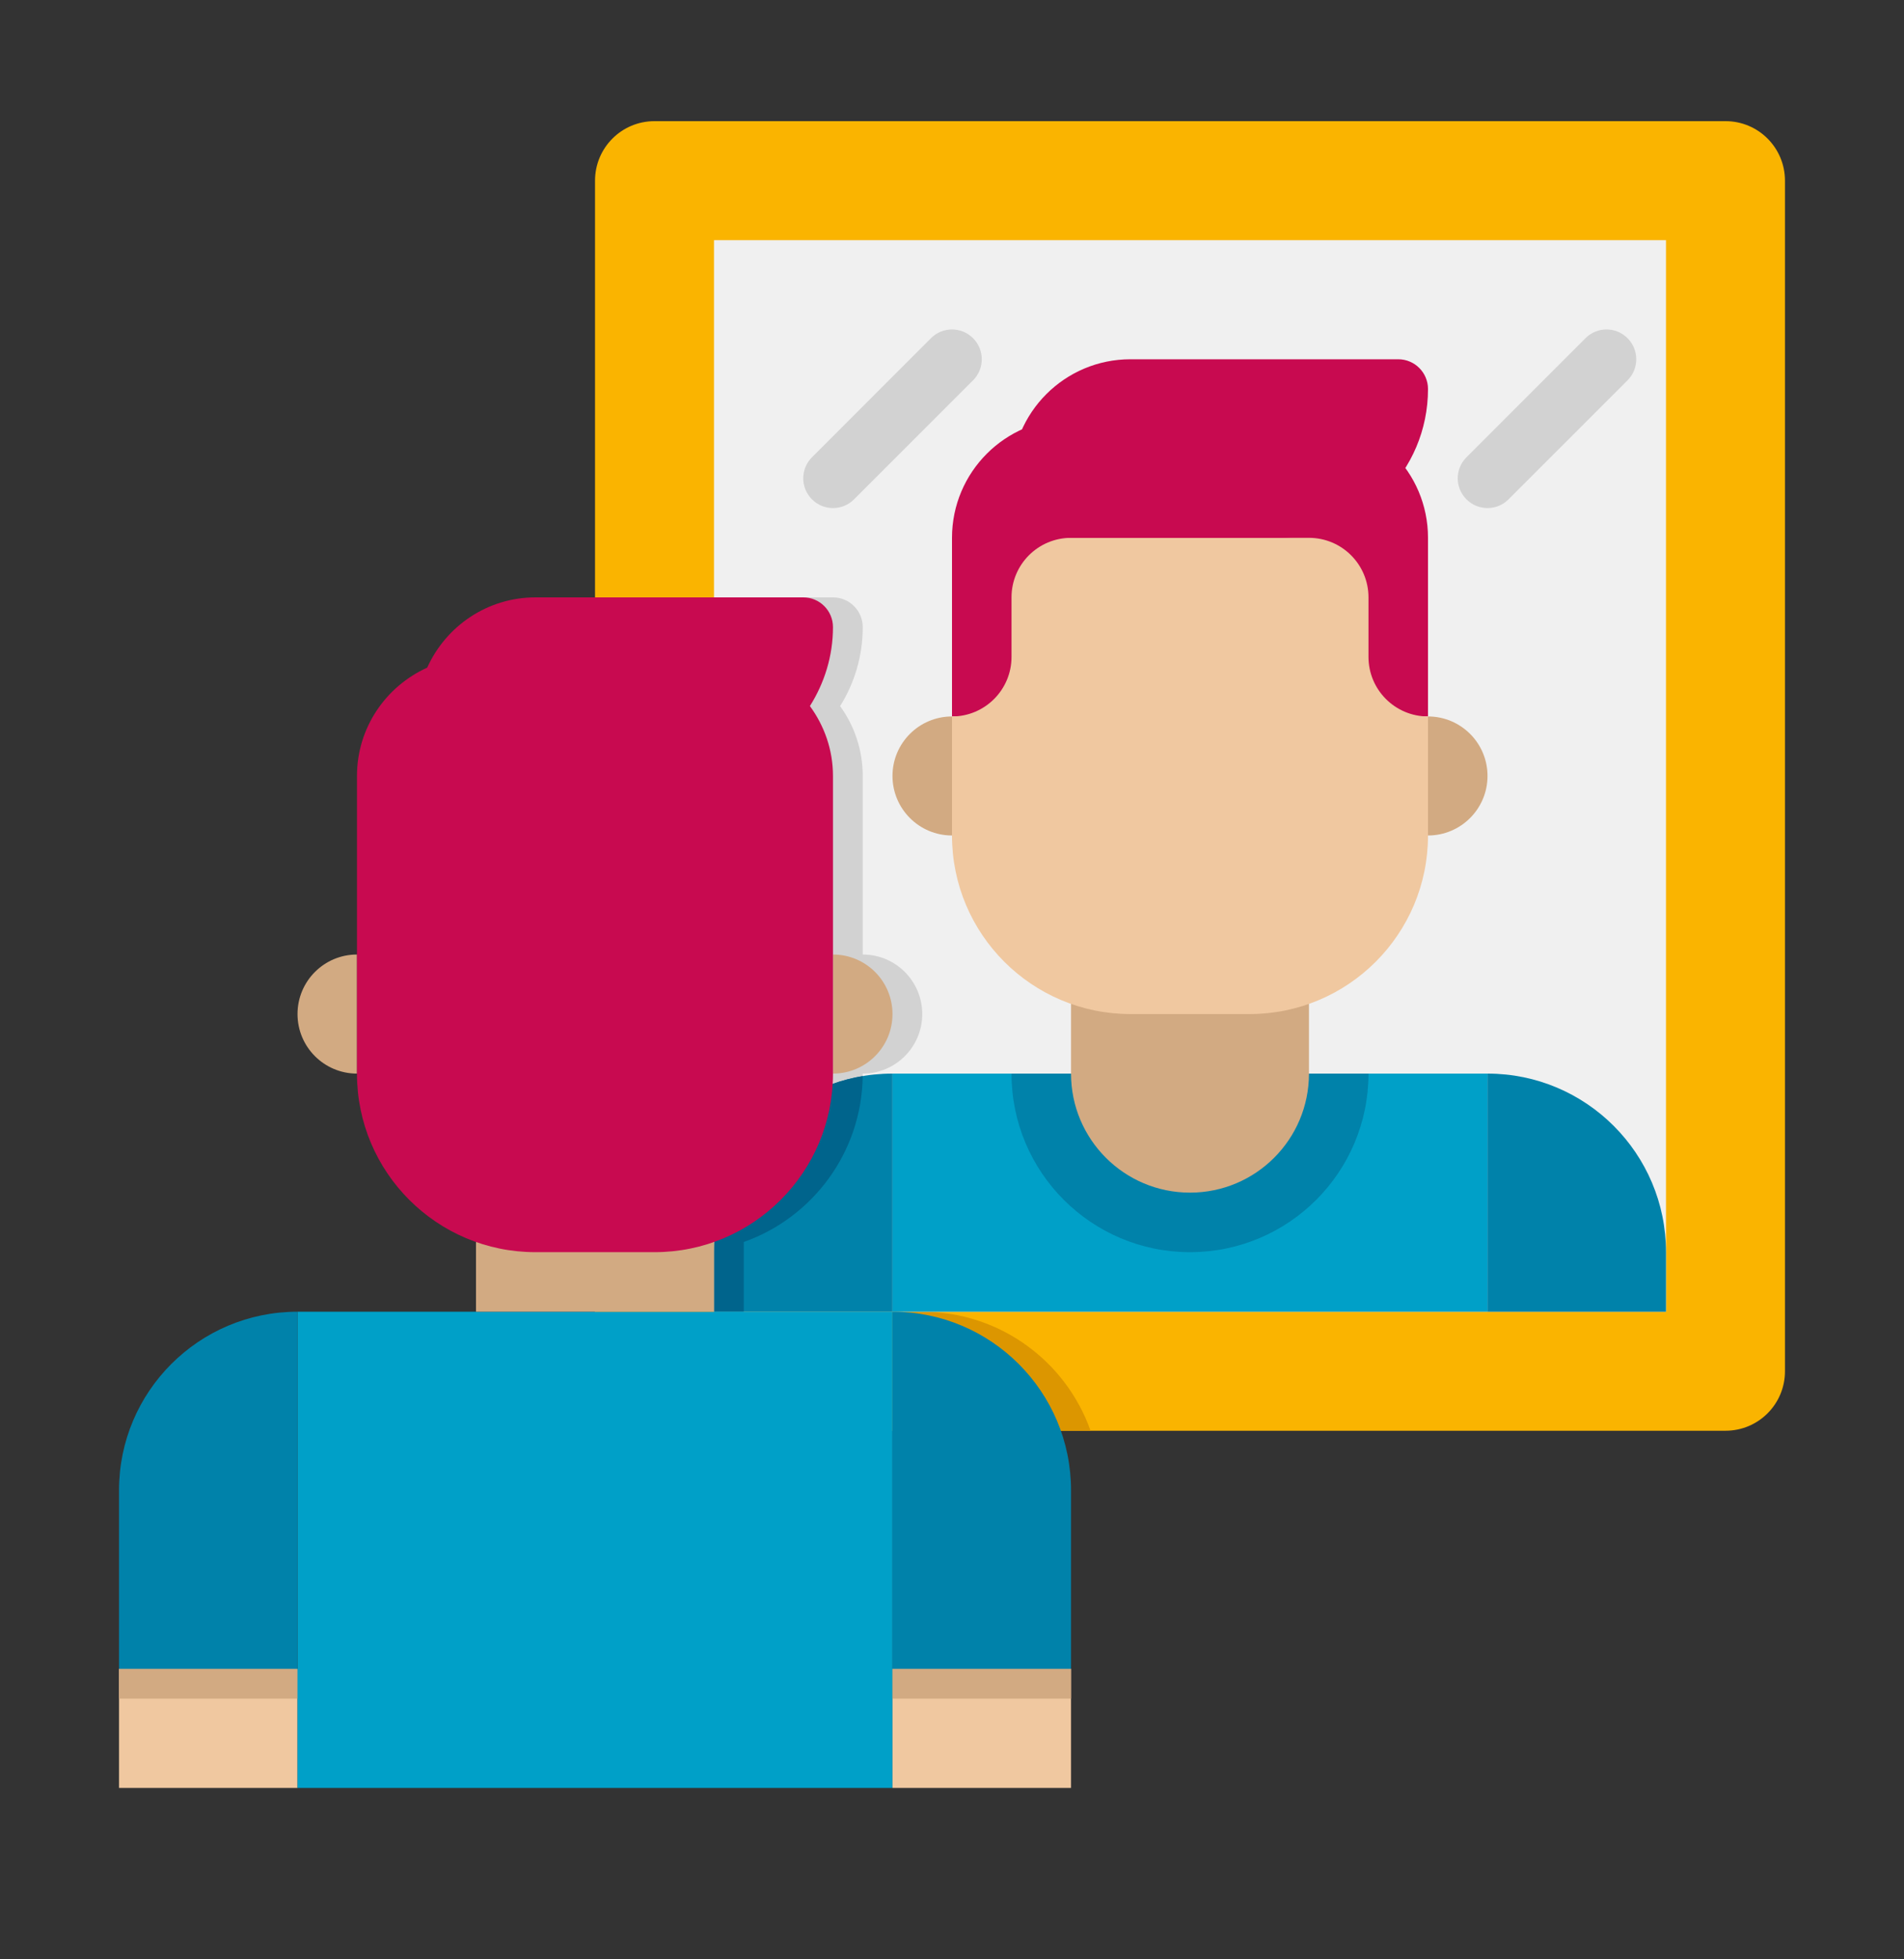 <svg width="35" height="36" viewBox="0 0 35 36" fill="none" xmlns="http://www.w3.org/2000/svg">
<rect x="0" y="0" width="35" height="36" fill="#333333" stroke="none"/>
<path d="M31.719 2.226H12.031C11.427 2.226 10.938 2.715 10.938 3.32V25.195C10.938 25.799 11.427 26.288 12.031 26.288H31.719C32.323 26.288 32.812 25.799 32.812 25.195V3.32C32.812 2.715 32.323 2.226 31.719 2.226Z" fill="#FAB400"/>
<path d="M12.031 26.288H20.047C19.597 25.014 18.382 24.101 16.953 24.101H13.672V22.82C14.946 22.369 15.859 21.154 15.859 19.726C16.464 19.726 16.953 19.236 16.953 18.632C16.953 18.028 16.464 17.538 15.859 17.538V14.257C15.859 13.778 15.705 13.334 15.443 12.974C15.707 12.553 15.859 12.056 15.859 11.523C15.859 11.221 15.614 10.976 15.312 10.976H10.938V25.195C10.938 25.799 11.427 26.288 12.031 26.288Z" fill="#DC9600"/>
<path d="M13.125 4.413H30.625V24.101H13.125V4.413Z" fill="#F0F0F0"/>
<path d="M15.859 17.538V14.257C15.859 13.778 15.705 13.334 15.443 12.974C15.707 12.553 15.859 12.056 15.859 11.523C15.859 11.221 15.614 10.976 15.312 10.976H13.125V24.101H13.672V22.82C14.946 22.369 15.859 21.154 15.859 19.726C16.464 19.726 16.953 19.236 16.953 18.632C16.953 18.028 16.464 17.538 15.859 17.538Z" fill="#D2D2D2"/>
<path d="M24.062 7.695H19.688C18.48 7.695 17.5 8.674 17.5 9.882V13.164H26.25V9.882C26.25 8.674 25.27 7.695 24.062 7.695Z" fill="#C80A50"/>
<path d="M16.406 19.726H27.344V24.101H16.406V19.726Z" fill="#00A0C8"/>
<path d="M21.875 23.007C20.063 23.007 18.594 21.538 18.594 19.726H25.156C25.156 21.538 23.687 23.007 21.875 23.007Z" fill="#0082AA"/>
<path d="M21.875 21.913C20.667 21.913 19.688 20.934 19.688 19.726V17.538H24.062V19.726C24.062 20.934 23.083 21.913 21.875 21.913Z" fill="#D2AA82"/>
<path d="M13.125 24.101H16.406V19.726C14.594 19.726 13.125 21.195 13.125 23.007V24.101Z" fill="#0082AA"/>
<path d="M13.672 22.82C14.932 22.375 15.84 21.18 15.859 19.771C14.307 20.032 13.125 21.381 13.125 23.007V24.101H13.672V22.82Z" fill="#00648C"/>
<path d="M24.062 9.882H19.688C19.083 9.882 18.594 10.372 18.594 10.976V12.07C18.594 12.674 18.104 13.164 17.5 13.164V15.351C17.5 17.163 18.969 18.632 20.781 18.632H22.969C24.781 18.632 26.25 17.163 26.25 15.351V13.164C25.646 13.164 25.156 12.674 25.156 12.07V10.976C25.156 10.372 24.667 9.882 24.062 9.882Z" fill="#F0C8A0"/>
<path d="M17.5 15.351V13.164C16.896 13.164 16.406 13.653 16.406 14.257C16.406 14.861 16.896 15.351 17.5 15.351Z" fill="#D2AA82"/>
<path d="M26.25 15.351V13.164C26.854 13.164 27.344 13.653 27.344 14.257C27.344 14.861 26.854 15.351 26.25 15.351Z" fill="#D2AA82"/>
<path d="M30.625 24.101H27.344V19.726C29.156 19.726 30.625 21.195 30.625 23.007V24.101Z" fill="#0082AA"/>
<path d="M25.703 6.601H20.781C19.573 6.601 18.594 7.58 18.594 8.788V9.882H23.516C25.026 9.882 26.25 8.658 26.25 7.148C26.25 6.846 26.005 6.601 25.703 6.601Z" fill="#C80A50"/>
<path d="M2.188 30.663H5.469V32.851H2.188V30.663Z" fill="#F0C8A0"/>
<path d="M2.188 30.663H5.469V31.21H2.188V30.663Z" fill="#D2AA82"/>
<path d="M5.469 24.101H16.406V32.851H5.469V24.101Z" fill="#00A0C8"/>
<path d="M8.75 21.913H13.125V24.101H8.75V21.913Z" fill="#D2AA82"/>
<path d="M2.188 30.663H5.469V24.101C3.656 24.101 2.188 25.57 2.188 27.382V30.663Z" fill="#0082AA"/>
<path d="M6.562 19.726V17.538C5.958 17.538 5.469 18.028 5.469 18.632C5.469 19.236 5.958 19.726 6.562 19.726Z" fill="#D2AA82"/>
<path d="M15.312 19.726V17.538C15.917 17.538 16.406 18.028 16.406 18.632C16.406 19.236 15.917 19.726 15.312 19.726Z" fill="#D2AA82"/>
<path d="M16.406 30.663H19.688V32.851H16.406V30.663Z" fill="#F0C8A0"/>
<path d="M19.688 31.21H16.406V30.663H19.688V31.21Z" fill="#D2AA82"/>
<path d="M19.688 30.663H16.406V24.101C18.219 24.101 19.688 25.57 19.688 27.382V30.663Z" fill="#0082AA"/>
<path d="M15.312 11.523C15.312 11.221 15.068 10.976 14.766 10.976H9.844C8.956 10.976 8.196 11.507 7.853 12.267C7.094 12.61 6.562 13.37 6.562 14.257V19.726C6.562 21.538 8.031 23.007 9.844 23.007H12.031C13.844 23.007 15.312 21.538 15.312 19.726V14.257C15.312 13.775 15.152 13.334 14.888 12.973C15.153 12.552 15.312 12.057 15.312 11.523Z" fill="#C80A50"/>
<path d="M15.312 9.335C15.172 9.335 15.033 9.282 14.926 9.175C14.712 8.961 14.712 8.616 14.926 8.402L17.113 6.214C17.327 6 17.673 6 17.887 6.214C18.101 6.428 18.101 6.774 17.887 6.988L15.699 9.175C15.592 9.282 15.453 9.335 15.312 9.335Z" fill="#D2D2D2"/>
<path d="M27.344 9.335C27.204 9.335 27.064 9.282 26.957 9.175C26.743 8.961 26.743 8.616 26.957 8.402L29.145 6.214C29.358 6 29.704 6 29.918 6.214C30.132 6.428 30.132 6.774 29.918 6.988L27.73 9.175C27.624 9.282 27.484 9.335 27.344 9.335Z" fill="#D2D2D2"/>
</svg>
